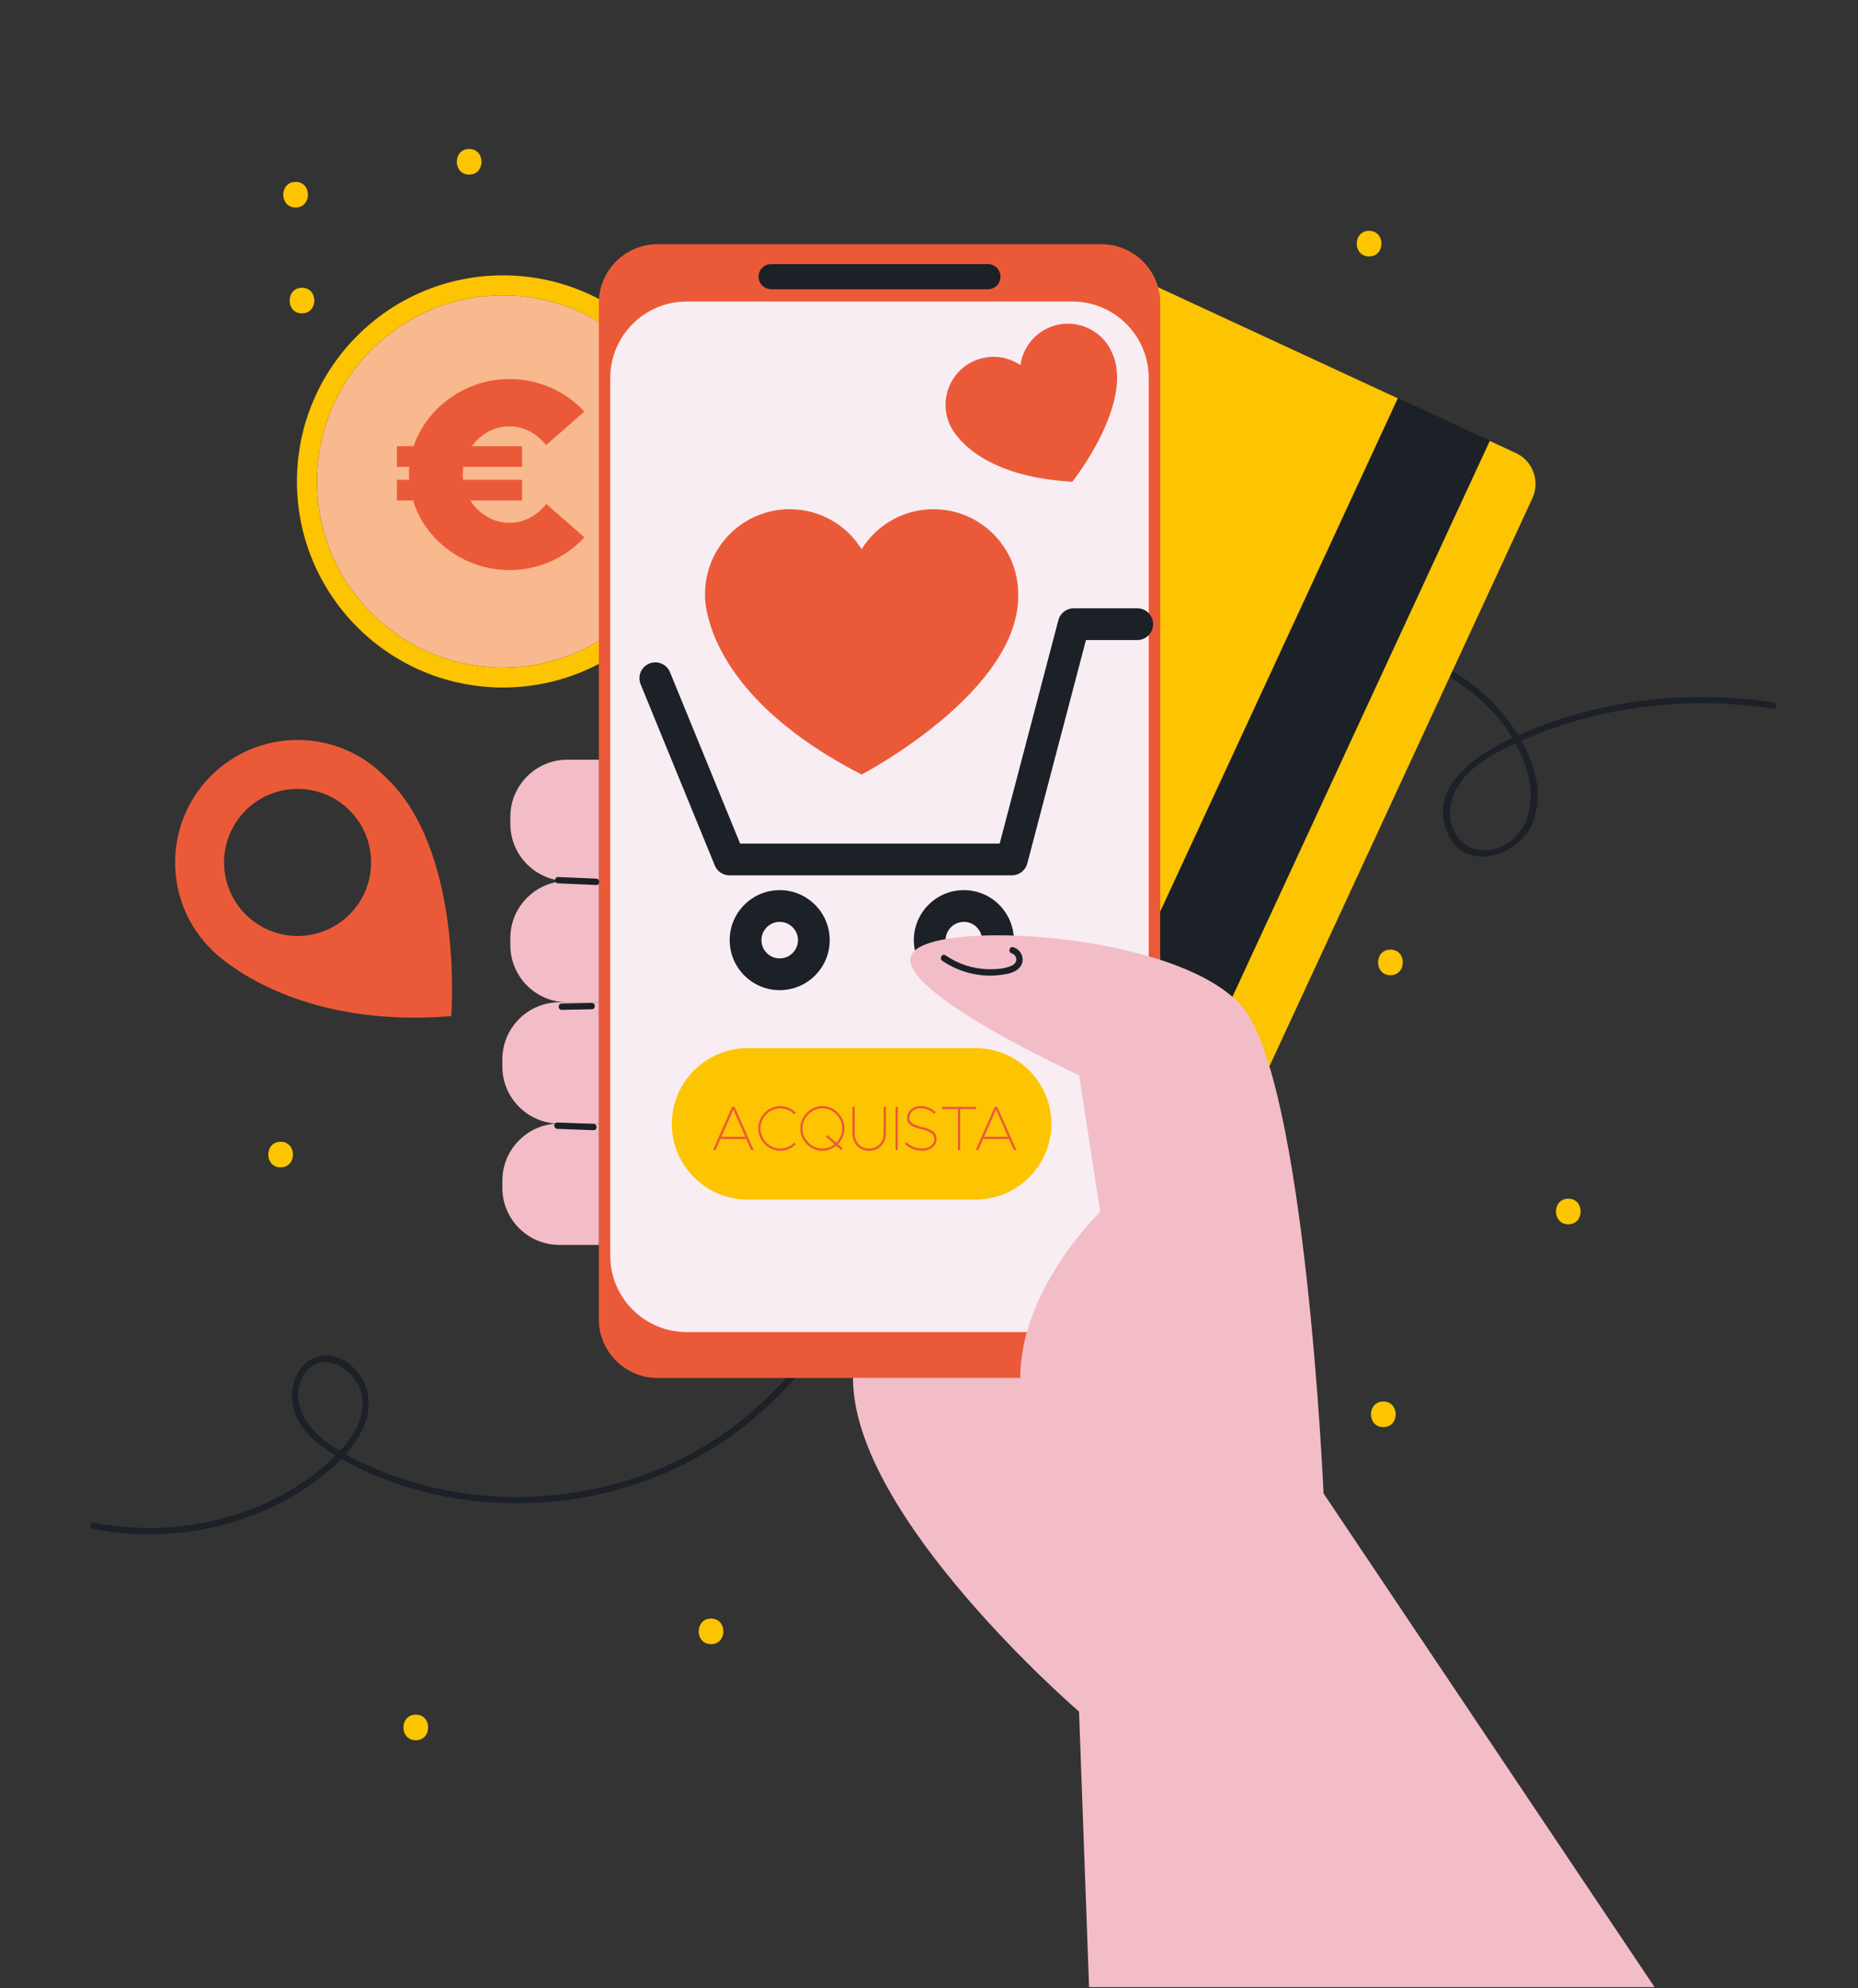 <?xml version="1.0" encoding="UTF-8"?> <!-- Generator: Adobe Illustrator 17.0.0, SVG Export Plug-In . SVG Version: 6.00 Build 0) --> <svg xmlns="http://www.w3.org/2000/svg" xmlns:xlink="http://www.w3.org/1999/xlink" version="1.1" id="Livello_1" x="0px" y="0px" width="245.67px" height="262.79px" viewBox="0 -26.138 245.67 262.79" xml:space="preserve"><rect x="0" y="-26.138" width="245.67" height="262.79" fill="#333333" stroke="none"/> <g> <path fill="#FDC402" d="M39.085-2.095c-2.177,0-2.181,3.384,0,3.384C41.262,1.289,41.267-2.095,39.085-2.095"></path> <path fill="#1C2027" d="M220.362,66.151c-6.768,0.519-13.422,2.143-19.626,4.884c-1.173-1.906-2.628-3.621-4.083-5.008 c-8.369-7.884-21.566-9.768-32.236-6.068c-12.746,4.421-22.186,15.171-28.469,26.732c-7.614,13.998-11.212,29.676-17.19,44.361 c-5.437,13.388-13.276,26.777-26.111,34.244c-11.866,6.903-26.754,8.324-39.748,3.925c-2.448-0.823-4.918-1.839-7.185-3.137 c0.711-0.801,1.342-1.657,1.861-2.593c1.387-2.515,1.714-5.504-0.023-7.929c-1.41-1.974-4.004-3.271-6.328-2.075 c-2.154,1.117-2.91,3.846-2.504,6.102c0.53,3,3.091,5.121,5.561,6.621c0.034,0.01,0.068,0.034,0.102,0.055 c-0.496,0.497-1.004,0.96-1.5,1.377c-8.38,7.129-20.167,9.61-30.883,7.399v0.846c6.835,1.399,14.077,0.912,20.641-1.445 c2.91-1.037,5.696-2.446,8.234-4.206c1.489-1.038,2.978-2.211,4.275-3.543c5.335,3.047,11.415,4.851,17.494,5.549 c13.14,1.513,26.8-2.277,36.94-10.827c11.088-9.35,17.472-22.908,22.333-36.263c5.403-14.821,9.407-30.477,18.193-43.786 c7.365-11.133,18.622-21.137,32.473-22.265c6.068-0.496,12.34,0.609,17.742,3.463c3.801,2.008,7.365,5.064,9.655,8.82 c-4.794,2.245-11.212,6.519-8.572,12.633c2.301,5.335,9.565,3.012,11.279-1.5c1.353-3.553,0.372-7.399-1.523-10.76 c2.335-1.038,4.749-1.895,7.185-2.606c8.538-2.459,17.652-2.966,26.439-1.568V66.76C230.028,65.993,225.178,65.79,220.362,66.151 M44.969,165.645c-0.496-0.293-0.981-0.609-1.444-0.926c-2.797-1.95-5.358-5.469-3.451-8.932c2.132-3.857,6.846-1.15,7.704,2.188 C48.5,160.806,46.921,163.513,44.969,165.645 M202.135,76.618c0.846,3.7-0.192,7.918-4.072,9.317 c-3.564,1.286-6.565-1.342-6.316-5.008c0.259-3.779,3.519-6.204,6.61-7.817c0.665-0.361,1.354-0.688,2.042-1.004 C201.176,73.527,201.774,75.028,202.135,76.618"></path> <path fill="#FDC402" d="M182.909,159.111c-2.178,0-2.181,3.384,0,3.384C185.086,162.495,185.09,159.111,182.909,159.111"></path> <path fill="#FDC402" d="M183.849,99.379c-2.178,0-2.181,3.384,0,3.384C186.026,102.763,186.031,99.379,183.849,99.379"></path> <path fill="#FDC402" d="M207.366,132.302c-2.177,0-2.18,3.384,0,3.384C209.544,135.686,209.547,132.302,207.366,132.302"></path> <path fill="#FDC402" d="M37.105,124.777c-2.177,0-2.181,3.384,0,3.384C39.283,128.161,39.287,124.777,37.105,124.777"></path> <path fill="#FDC402" d="M94.016,187.801c-2.177,0-2.181,3.384,0,3.384C96.194,191.185,96.197,187.801,94.016,187.801"></path> <path fill="#FDC402" d="M54.978,200.5c-2.177,0-2.181,3.384,0,3.384C57.155,203.884,57.16,200.5,54.978,200.5"></path> <path fill="#FDC402" d="M181.027,4.372c-2.177,0-2.181,3.384,0,3.384C183.204,7.755,183.209,4.372,181.027,4.372"></path> <path fill="#FDC402" d="M62.033-6.446c-2.178,0-2.181,3.384,0,3.384C64.21-3.062,64.215-6.446,62.033-6.446"></path> <path fill="#FDC402" d="M39.927,11.897c-2.177,0-2.181,3.384,0,3.384C42.106,15.281,42.109,11.897,39.927,11.897"></path> <path fill="#F8B98E" d="M66.507,12.898c13.587,0,24.602,11.007,24.602,24.602c0,13.587-11.015,24.602-24.602,24.602 S41.905,51.087,41.905,37.5C41.905,23.906,52.92,12.898,66.507,12.898"></path> <path fill="#FDC402" d="M66.507,10.257c15.043,0,27.236,12.193,27.236,27.244c0,15.043-12.193,27.236-27.236,27.236 S39.263,52.544,39.263,37.501C39.263,22.45,51.464,10.257,66.507,10.257 M91.109,37.501c0-13.595-11.015-24.602-24.602-24.602 S41.903,23.906,41.903,37.501c0,13.587,11.016,24.602,24.603,24.602S91.109,51.088,91.109,37.501"></path> <rect x="108.014" y="75.581" transform="matrix(-0.42 0.907 -0.907 -0.42 310.947 -34.106)" fill="#1C2027" width="116.711" height="13.407"></rect> <path fill="#FDC402" d="M202.623,39.711l-45.268,97.753c-1.039,2.243-3.723,3.228-5.967,2.188l-3.453-1.598l49.046-105.909 l3.453,1.599C202.677,34.783,203.661,37.466,202.623,39.711"></path> <path fill="#FDC402" d="M184.815,26.511L135.769,132.42l-38.03-17.611c-2.245-1.04-3.229-3.723-2.19-5.967l45.269-97.753 c1.039-2.245,3.722-3.229,5.967-2.189L184.815,26.511z"></path> <path fill="#EB5A38" d="M153.407,13.899v134.343c0,4.267-3.493,7.759-7.767,7.759H86.936c-4.265,0-7.759-3.492-7.759-7.759V13.899 c0-4.266,3.494-7.758,7.759-7.758h58.704C149.914,6.141,153.407,9.633,153.407,13.899"></path> <path fill="#1C2027" d="M130.618,8.767c0.916,0,1.663,0.748,1.663,1.663c0,0.453-0.185,0.874-0.487,1.176s-0.714,0.486-1.175,0.486 h-28.65c-0.915,0-1.672-0.747-1.672-1.663c0-0.453,0.185-0.873,0.496-1.175c0.302-0.302,0.713-0.487,1.175-0.487H130.618z"></path> <path fill="#F9EDF4" d="M151.887,23.798v116.055c0,5.542-4.534,10.077-10.077,10.077H90.766c-5.543,0-10.077-4.535-10.077-10.077 V23.798c0-5.543,4.534-10.077,10.077-10.077h51.044C147.353,13.721,151.887,18.255,151.887,23.798"></path> <path fill="#EB5A38" d="M50.797,76.41c10.631,9.682,8.864,31.762,8.864,31.762c-17.35,1.409-27.159-4.989-30.471-7.7 c-0.87-0.706-1.293-1.163-1.293-1.163c-6.323-6.323-6.323-16.576,0-22.899C34.221,70.087,44.474,70.087,50.797,76.41 M46.224,80.984c-3.795-3.797-9.955-3.797-13.752,0c-3.795,3.796-3.792,9.952,0.005,13.747c3.795,3.797,9.947,3.797,13.744,0 C50.016,90.935,50.019,84.779,46.224,80.984"></path> <path fill="#F3BDC7" d="M79.177,122.374v16.038h-5.231c-4.14,0-7.523-3.393-7.523-7.531v-0.975c0-4.139,3.384-7.532,7.523-7.532 C73.946,122.374,79.177,122.374,79.177,122.374z"></path> <path fill="#F3BDC7" d="M79.177,106.344v16.03h-5.231c-4.14,0-7.523-3.384-7.523-7.523v-0.975c0-4.149,3.384-7.532,7.523-7.532 h1.058H79.177z"></path> <path fill="#F3BDC7" d="M79.177,90.314v16.029h-4.173c-4.14,0-7.523-3.384-7.523-7.531v-0.975c0-4.14,3.384-7.523,7.523-7.523 H79.177z"></path> <path fill="#F3BDC7" d="M79.177,74.276v16.038h-4.173c-4.14,0-7.523-3.393-7.523-7.531v-0.975c0-4.141,3.384-7.532,7.523-7.532 C75.004,74.276,79.177,74.276,79.177,74.276z"></path> <path fill="#1C2027" d="M78.479,122.407l-4.784-0.174c-0.54-0.019-0.539,0.82,0,0.84l4.784,0.174 C79.019,123.267,79.019,122.428,78.479,122.407"></path> <path fill="#1C2027" d="M78.245,106.428c-1.323,0.025-2.646,0.051-3.969,0.076c-0.539,0.011-0.541,0.85,0,0.84 c1.323-0.025,2.646-0.051,3.969-0.076C78.786,107.257,78.787,106.417,78.245,106.428"></path> <path fill="#1C2027" d="M78.828,90l-5.019-0.218c-0.54-0.024-0.539,0.816,0,0.839c1.673,0.072,3.347,0.146,5.019,0.219 C79.368,90.864,79.367,90.024,78.828,90"></path> <path fill="#FDC402" d="M129.012,132.42H98.835c-5.504,0-10.007-4.503-10.007-10.007c0-5.503,4.503-10.007,10.007-10.007h30.177 c5.503,0,10.007,4.504,10.007,10.007C139.019,127.917,134.515,132.42,129.012,132.42"></path> <g> <g> <path fill="#EB5A38" d="M98.677,124.418h-3.426l-0.641,1.455h-0.333l2.52-5.713h0.333l2.52,5.713h-0.333L98.677,124.418z M98.544,124.118l-1.58-3.584l-1.58,3.584H98.544z"></path> <path fill="#EB5A38" d="M100.253,123.013c0-1.605,1.339-2.952,2.927-2.952c0.79,0,1.521,0.332,2.054,0.873l-0.216,0.208 c-0.474-0.482-1.131-0.782-1.838-0.782c-1.431,0-2.628,1.214-2.628,2.653c0,1.446,1.197,2.661,2.628,2.661 c0.707,0,1.364-0.3,1.838-0.79l0.216,0.216c-0.532,0.532-1.264,0.873-2.054,0.873 C101.592,125.973,100.253,124.617,100.253,123.013z"></path> <path fill="#EB5A38" d="M110.793,125.092l0.641,0.557l-0.2,0.225l-0.665-0.574c-0.499,0.416-1.14,0.674-1.83,0.674 c-1.588,0-2.927-1.355-2.927-2.96c0-1.605,1.339-2.952,2.927-2.952s2.919,1.347,2.919,2.952 C111.659,123.819,111.326,124.56,110.793,125.092z M110.345,125.1l-1.123-0.973l0.191-0.225l1.156,0.998 c0.482-0.482,0.79-1.156,0.79-1.888c0-1.439-1.197-2.653-2.619-2.653c-1.431,0-2.628,1.214-2.628,2.653 c0,1.446,1.197,2.661,2.628,2.661C109.338,125.674,109.895,125.457,110.345,125.1z"></path> <path fill="#EB5A38" d="M112.711,123.669v-3.509h0.299v3.509c0,1.173,0.79,2.005,1.913,2.005s1.913-0.832,1.913-2.005v-3.509 h0.299v3.509c0,1.348-0.915,2.304-2.212,2.304S112.711,125.017,112.711,123.669z"></path> <path fill="#EB5A38" d="M118.412,120.16h0.3v5.713h-0.3V120.16z"></path> <path fill="#EB5A38" d="M119.652,125.058l0.183-0.232c0.524,0.524,1.297,0.84,2.079,0.84c0.948,0,1.622-0.516,1.622-1.239 c0-0.648-0.491-1.022-1.729-1.313c-1.339-0.308-1.872-0.716-1.872-1.431c0-0.956,0.757-1.63,1.83-1.63 c0.699,0,1.414,0.3,1.971,0.815l-0.183,0.232c-0.491-0.474-1.139-0.748-1.805-0.748c-0.89,0-1.513,0.54-1.513,1.306 c0,0.549,0.49,0.881,1.721,1.181c1.339,0.315,1.879,0.765,1.879,1.563c0,0.914-0.798,1.563-1.929,1.563 C121.066,125.965,120.234,125.632,119.652,125.058z"></path> <path fill="#EB5A38" d="M126.659,120.459h-2.096v-0.299h4.492v0.299h-2.097v5.414h-0.299 C126.659,125.873,126.659,120.459,126.659,120.459z"></path> <path fill="#EB5A38" d="M133.415,124.418h-3.426l-0.641,1.455h-0.332l2.52-5.713h0.332l2.521,5.713h-0.333L133.415,124.418z M133.282,124.118l-1.58-3.584l-1.58,3.584H133.282z"></path> </g> </g> <path fill="#1C2027" d="M133.802,89.562H96.453c-0.852,0-1.62-0.515-1.942-1.304l-9.804-23.953 c-0.44-1.073,0.074-2.299,1.147-2.737c1.076-0.439,2.299,0.074,2.737,1.147l9.27,22.649h34.321l7.759-29.533 c0.242-0.923,1.076-1.566,2.03-1.566h8.403c1.16,0,2.1,0.94,2.1,2.099s-0.941,2.099-2.1,2.099h-6.785l-7.758,29.533 C135.589,88.919,134.755,89.562,133.802,89.562"></path> <path fill="#1C2027" d="M103.094,104.74c-3.645,0-6.612-2.965-6.612-6.611c0-3.648,2.966-6.613,6.612-6.613 c3.647,0,6.613,2.965,6.613,6.613C109.707,101.774,106.74,104.74,103.094,104.74 M103.094,95.714c-1.331,0-2.414,1.083-2.414,2.415 c0,1.33,1.083,2.413,2.414,2.413s2.415-1.083,2.415-2.413C105.508,96.797,104.424,95.714,103.094,95.714"></path> <path fill="#1C2027" d="M127.443,104.74c-3.647,0-6.612-2.965-6.612-6.611c0-3.648,2.965-6.613,6.612-6.613 c3.645,0,6.612,2.965,6.612,6.613C134.055,101.774,131.089,104.74,127.443,104.74 M127.443,95.714 c-1.331,0-2.414,1.083-2.414,2.415c0,1.33,1.083,2.413,2.414,2.413s2.414-1.083,2.414-2.413 C129.857,96.797,128.774,95.714,127.443,95.714"></path> <path fill="#F3BDC7" d="M134.908,155.979c-0.034-11.723,10.563-21.942,10.563-21.942l-2.796-18.054c0,0-24.821-11.36-22.101-16.029 c2.721-4.67,35.091-2.881,43.572,6.851c8.481,9.724,10.857,64.455,10.857,64.455l43.765,65.253h-74.766l-1.328-36.417 c0,0-30.002-25.796-29.884-44.118L134.908,155.979L134.908,155.979z"></path> <path fill="#1C2027" d="M133.985,99.065c-0.519-0.153-0.741,0.656-0.223,0.81c0.377,0.111,0.669,0.5,0.616,0.906 c-0.06,0.464-0.536,0.72-0.932,0.855c-0.898,0.309-1.915,0.364-2.857,0.336c-1.995-0.062-3.929-0.712-5.573-1.839 c-0.447-0.306-0.866,0.421-0.423,0.725c2.159,1.48,4.848,2.18,7.456,1.897c1.029-0.113,2.388-0.29,2.963-1.282 C135.551,100.545,134.975,99.357,133.985,99.065"></path> <path fill="#EB5A38" d="M134.628,52.371c0.289,12.925-20.704,23.869-20.704,23.869c-15.957-8.205-19.632-17.384-20.466-21.566 c-0.005-0.017-0.009-0.034-0.009-0.047c-0.03-0.138-0.056-0.28-0.078-0.422c-0.012-0.077-0.021-0.146-0.034-0.214 c-0.018-0.13-0.035-0.263-0.052-0.397c-0.005-0.025-0.005-0.051-0.009-0.077c-0.081-0.737-0.056-1.146-0.056-1.146 c0-6.184,5.014-11.203,11.198-11.203c4.014,0,7.533,2.11,9.506,5.281c1.973-3.171,5.492-5.281,9.506-5.281 C129.614,41.169,134.628,46.187,134.628,52.371"></path> <path fill="#EB5A38" d="M147.004,20.412c3.128,6.623-5.216,17.125-5.216,17.125c-10.15-0.569-14.166-4.473-15.562-6.445 c-0.006-0.008-0.012-0.017-0.016-0.023c-0.047-0.064-0.093-0.132-0.138-0.201c-0.024-0.037-0.044-0.07-0.067-0.103 c-0.038-0.064-0.078-0.129-0.118-0.194c-0.008-0.012-0.014-0.025-0.023-0.038c-0.212-0.362-0.292-0.58-0.292-0.58 c-1.425-3.201,0.013-6.953,3.215-8.379c2.078-0.925,4.385-0.643,6.137,0.542c0.291-2.095,1.626-3.998,3.703-4.923 C141.828,15.769,145.579,17.211,147.004,20.412"></path> <g> <g> <path fill="#EB5A38" d="M72.23,40.478l5.044,4.405c-2.451,2.664-6.003,4.333-9.911,4.333c-5.968,0-11.154-3.942-12.752-9.2H52.48 v-2.735h1.634c-0.036-0.248-0.036-0.461-0.036-0.71c0-0.319,0-0.675,0.036-0.995H52.48v-2.734h2.202 c1.741-5.08,6.82-8.881,12.682-8.881c3.908,0,7.459,1.67,9.911,4.298l-5.08,4.44c-1.137-1.492-2.913-2.486-4.831-2.486 c-1.989,0-3.836,1.03-4.973,2.629h6.643v2.734h-7.779c-0.036,0.32-0.071,0.676-0.071,0.995c0,0.249,0,0.462,0.036,0.71h7.815 v2.735H62.18c1.137,1.776,3.055,2.948,5.186,2.948C69.317,42.965,71.058,41.971,72.23,40.478z"></path> </g> </g> </g> </svg> 